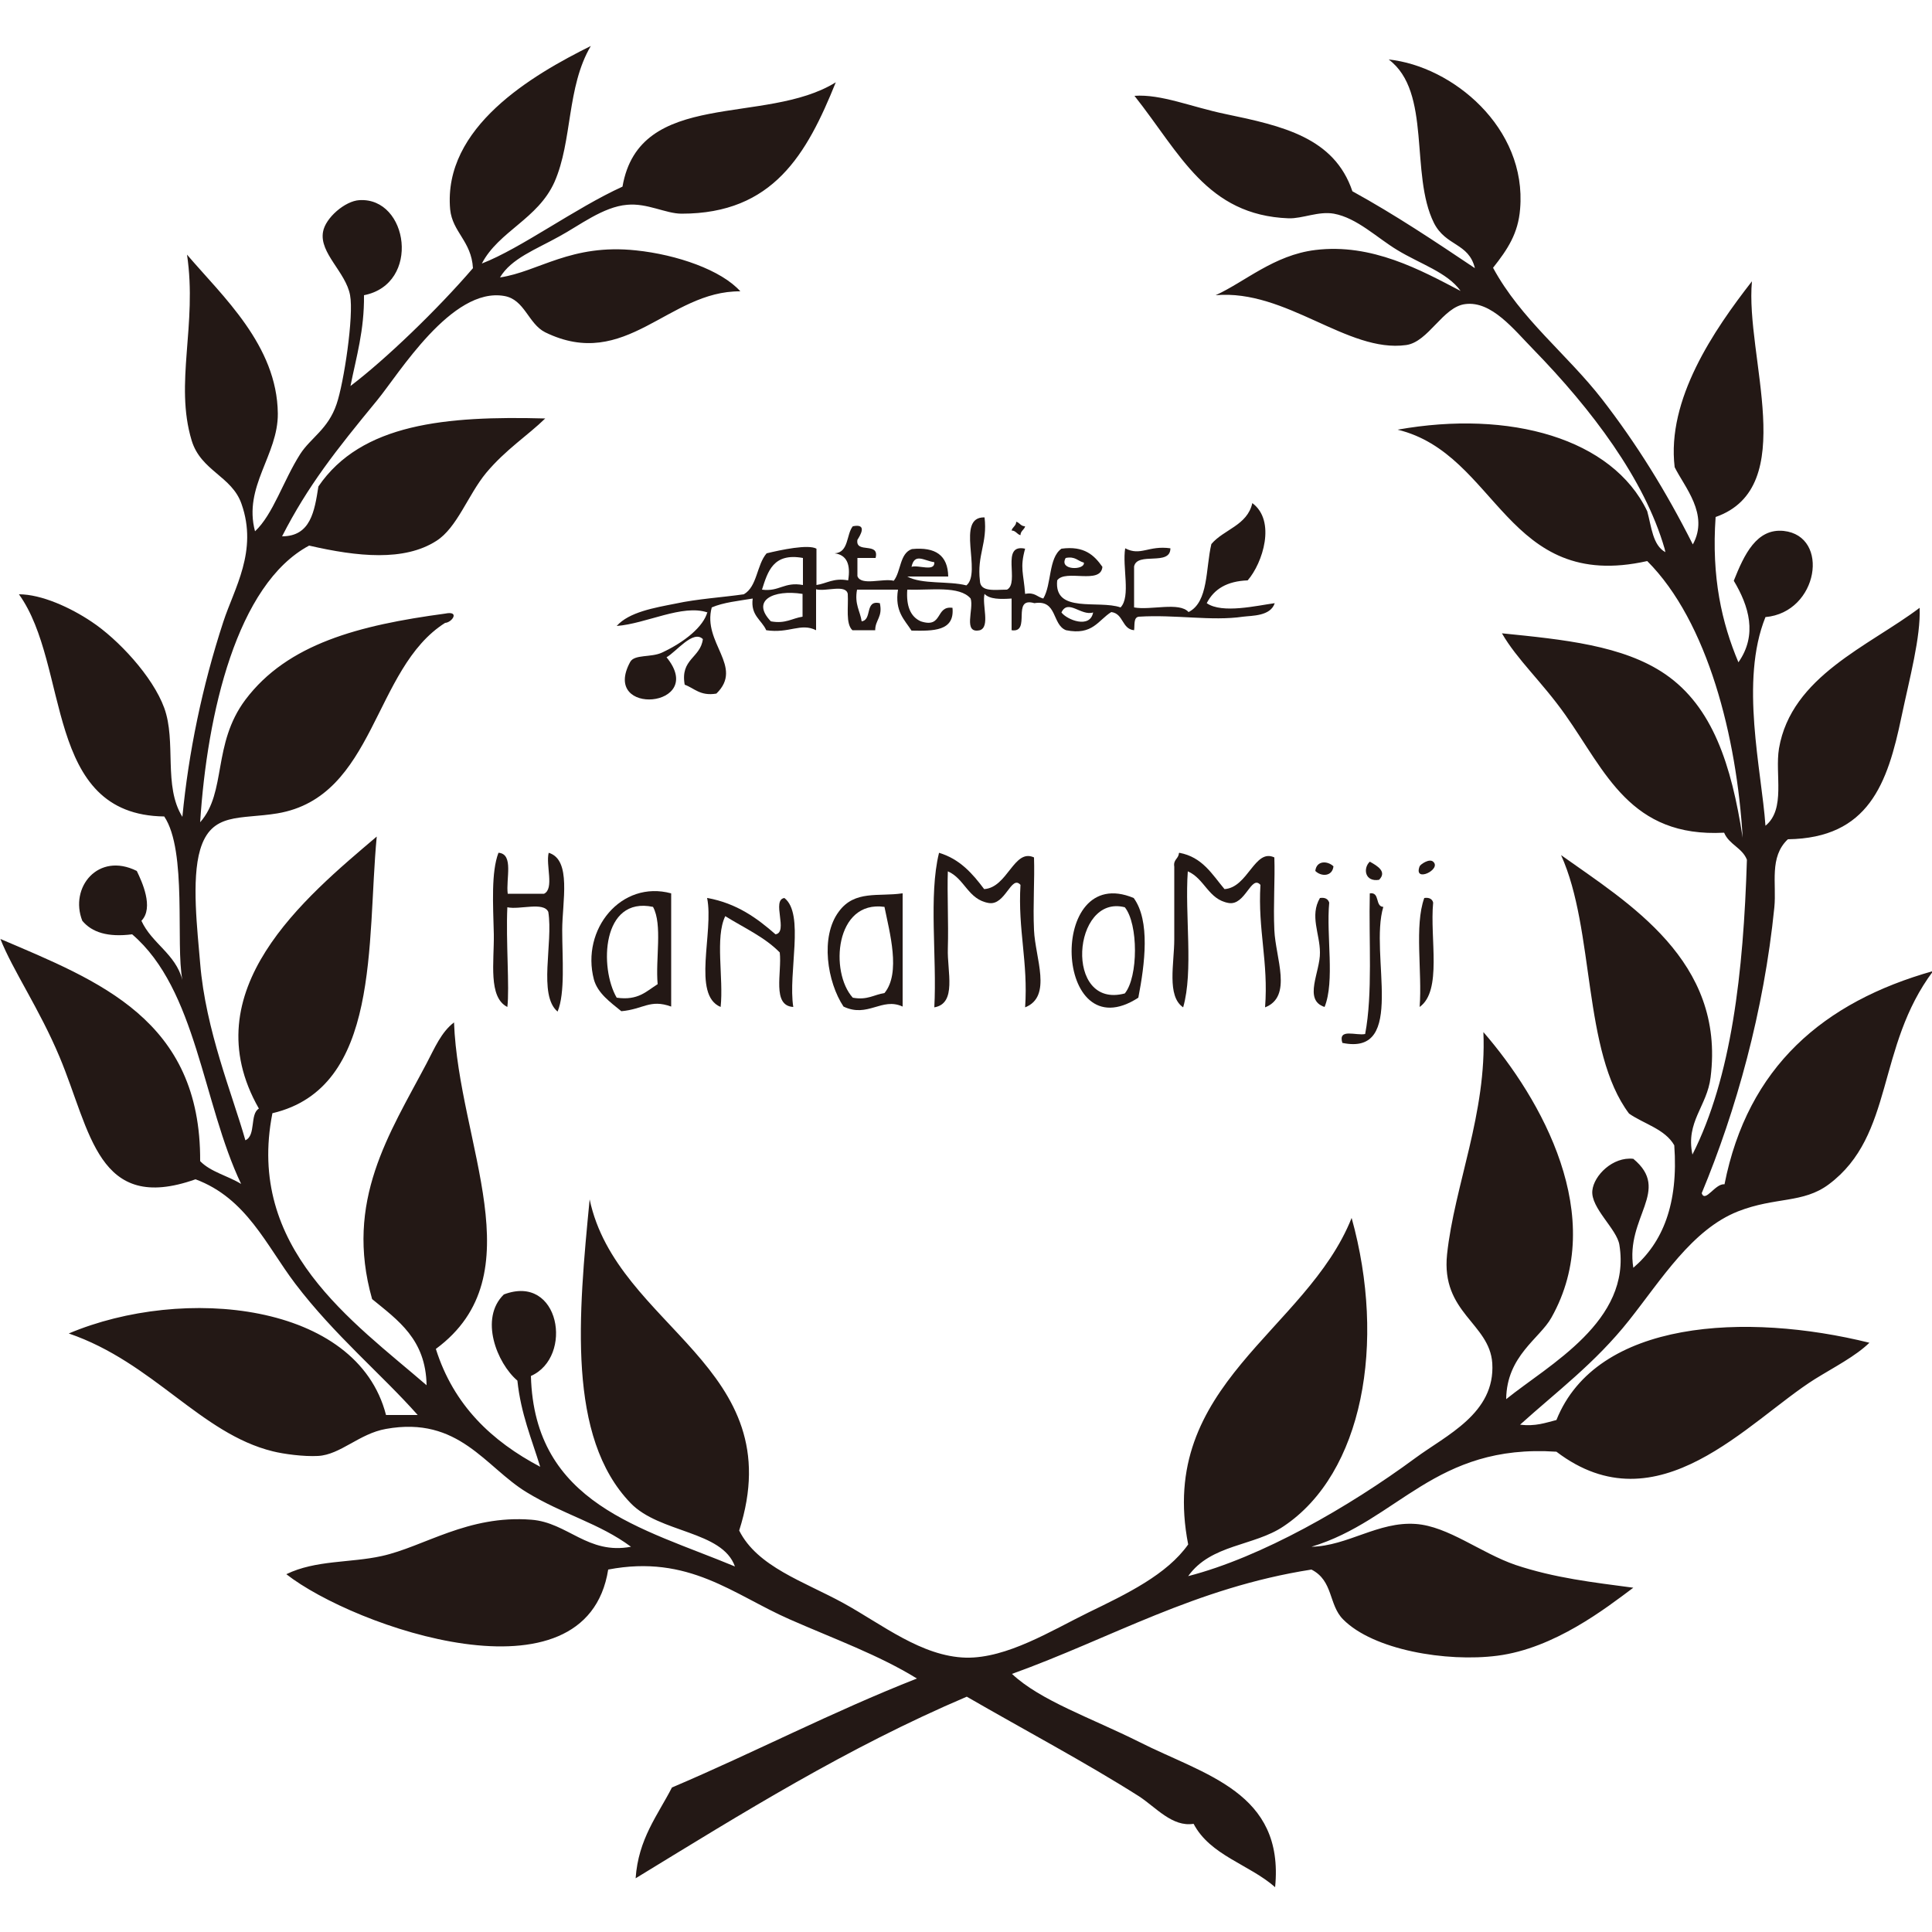 <?xml version="1.0" encoding="UTF-8"?>
<svg id="b" xmlns="http://www.w3.org/2000/svg" version="1.1" viewBox="0 0 500 500">
  <!-- Generator: Adobe Illustrator 29.6.1, SVG Export Plug-In . SVG Version: 2.1.1 Build 9)  -->
  <defs>
    <style>
      .st0 {
        fill: #231815;
        fill-rule: evenodd;
      }
    </style>
  </defs>
  <g id="c">
    <g>
      <path class="st0" d="M430.8,142c-5.2-18-18.9-36.1-34-51.6-5-5.1-10.8-12.6-17.6-11.7-5.8.7-9.5,9.8-15.3,10.6-15.2,2.1-31-14.5-49.3-12.9,7.5-3.4,15.1-10.4,25.8-11.7,14.6-1.8,27.3,5.2,37.6,10.6-3.4-4.8-10.5-7-16.4-10.6-5.3-3.2-10.4-8.3-16.4-9.4-4-.7-8.1,1.3-11.7,1.2-21.2-.8-28.1-16.8-39.9-31.7,6.9-.5,14.8,2.9,23.5,4.7,14.9,3.1,28.2,6.1,32.9,20,11.1,6.1,21.4,13,31.7,19.9-1.6-6.6-7.5-5.6-10.6-11.7-6.3-12.7-.5-33.9-11.7-42.3,16.4,1.7,35.8,17.6,34,38.7-.5,6.3-3.2,10.4-7,15.2,7.2,13.3,19.1,22.3,28.2,34,8.9,11.5,16.5,23.7,23.5,37.6,4.3-7.8-2.2-14.9-4.7-20-2.1-17.5,10.1-35.4,20-48.1-1.8,19.4,12.6,53.3-9.4,61-1.1,15.6,1.6,27.4,5.9,37.6,5-7.1,2.7-14.6-1.2-21.1,2.7-6.8,5.9-13.6,12.9-12.9,12.1,1.3,9,21.1-4.7,22.3-6.7,16.6-1,39.6,0,54,5.3-4.3,2.4-13.3,3.5-20,3.2-18.7,23.3-26.5,36.4-36.4.3,7.6-2.6,18.2-4.7,28.2-3.6,17.3-8.5,31.4-29.4,31.7-4.9,4.6-2.9,11.5-3.5,17.6-2.7,26.9-9.9,52.6-18.8,74,.9,2.6,3.5-2.6,5.9-2.3,6-30.4,25.6-47.2,54-55.2-14.8,19.7-10,42.5-27,55.2-6.7,5-13.8,3.2-23.5,7-11.9,4.7-19.8,17.6-28.2,28.2-8.8,11.1-18.8,18.5-28.2,27,4,.5,6.6-.5,9.4-1.2,10.4-26,49.1-27.9,81-20-3.6,3.5-9.1,6.3-14.1,9.4-17.2,10.8-40.6,38.8-66.9,18.8-31.5-2.1-40.9,17.8-63.4,24.6,9.4-.2,17.3-6.6,27-5.9,8.4.6,16.8,7.5,25.8,10.6,10.2,3.4,20,4.5,30.5,5.9-7.1,5.3-20.4,15.7-35.2,17.6-13.2,1.7-32.1-1.5-39.9-9.4-3.8-3.8-2.5-10-8.2-12.9-30.1,4.7-51.9,17.8-77.5,27,7.3,6.9,20.5,11.4,32.9,17.6,17,8.6,37.6,13,35.2,37.6-6.7-5.9-16.8-8.2-21.1-16.4-5.5.9-9.8-4.3-14.1-7.1-13.7-8.7-29.9-17.3-44.6-25.8-31,13.2-58.2,30.2-85.7,47,.7-10.2,5.7-16.3,9.4-23.5,21.4-9.1,41.5-19.6,63.4-28.2-9.9-6.1-21.3-10.2-32.9-15.3-14.6-6.4-26.1-16.9-47-12.9-5.7,35.9-65.8,14.9-83.3,1.2,7.6-3.7,16.6-2.9,24.7-4.7,10.9-2.4,22.3-10.7,38.7-9.4,9.4.7,14.6,9.1,25.8,7-8.2-6.1-17.5-8.3-27-14.1-10.7-6.5-17.5-19.8-36.4-16.4-6.9,1.2-11.8,6.7-17.6,7-3.7.2-8.9-.5-11.7-1.2-18.7-4.6-30.9-23-52.8-30.5,29.6-12.5,74.6-8.1,82.1,21.1h8.2c-9.4-10.6-21.6-20.7-31.7-34-7.5-9.9-12.6-22.1-25.8-27-25.4,9-27.1-12.4-35.2-31.7-5.2-12.4-12.1-22.4-15.3-30.5,25.5,10.9,51.9,20.9,51.7,57.5,2.7,2.8,7.2,3.8,10.6,5.9-10-21-11.5-50.3-28.2-64.6-6.3.8-10.4-.5-12.9-3.5-3.4-8.6,4.1-17.9,14.1-12.9,1.3,2.7,4.5,9.5,1.2,12.9,2.7,5.9,8.8,8.5,10.6,15.3-1.8-9.2,1.3-33.4-4.7-42.3-31.3-.4-24.3-39-37.6-57.5,5.8,0,13.3,3.4,18.8,7.1,6.8,4.5,15.8,14.1,18.8,22.3,3.2,8.8-.3,20.2,4.7,28.2,1.6-16.6,5.1-33.7,10.6-50.5,2.8-8.6,9-18.3,4.7-30.5-2.5-7.2-10.5-8.5-12.9-16.4-4.5-14.9,1.5-29.9-1.2-48.1,9.3,10.9,23.3,23.5,23.5,41.1.1,10.8-9,18.9-5.9,30.5,4.7-4.4,7.3-13.1,11.7-20,2.7-4.2,7.2-6.4,9.4-12.9,1.9-5.5,4.5-22.9,3.5-28.2-1.1-6-8-10.9-7-16.4.6-3.6,5.7-8,9.4-8.2,12.7-.8,16,21.7,1.2,24.6.1,9.1-2,16-3.5,23.5,9.1-6.9,22.5-19.8,31.7-30.5-.4-7-5.3-9.3-5.9-15.2-1.9-21.3,21.3-34.8,36.4-42.3-6.3,10.7-4.7,24.5-9.4,35.2-4.3,9.6-14.4,12.7-18.8,21.1,10.1-3.9,24.1-14.3,36.4-19.9,4.4-25.5,37-15.7,55.2-27-7.5,18.6-16.2,34-39.9,34-4.1,0-8.9-2.8-14.1-2.3-6.2.5-12.4,5.4-17.6,8.2-6.1,3.4-12.4,5.7-15.3,10.6,10-1.5,18.4-8.8,35.2-7,10.6,1.1,22.1,5.1,27,10.6-18.6-.2-29.6,20.8-50.5,10.6-4.4-2.2-5.3-8.5-10.6-9.4-13.6-2.4-27.3,20.2-32.9,27-10.7,13-17.9,22.1-24.6,35.2,7.4,0,8.4-6.5,9.4-12.9,11.1-16.3,33-18.3,58.7-17.6-4.5,4.4-10.2,8-15.3,14.1-4.7,5.7-7.5,14.2-12.9,17.6-8.3,5.3-20.3,4.1-32.9,1.2-18.7,10-26.4,43.4-28.2,71.6,6.9-7.8,3.1-20.2,11.7-31.7,10.9-14.5,29.4-19.3,51.7-22.3,3.9-.8,1.8,2.3,0,2.4-18.7,11.8-18,45-43.4,49.3-9.7,1.6-17.1-.4-20,9.4-2.3,7.8-.7,20.9,0,29.4,1.4,17.3,8.4,34.1,11.7,45.8,2.8-1.2,1.1-6.8,3.5-8.2-17.4-30.5,12-54.7,30.5-70.4-2.6,27.4,1.1,65-27,71.6-6.9,34.9,20.8,53.9,39.9,70.4-.2-11.9-7.4-16.8-14.1-22.3-7.2-25.4,4.5-42.8,14.1-61,2.1-4,3.8-8.1,7.1-10.6,1.2,31.6,21.3,65.3-4.7,84.5,4.6,14.6,14.5,23.9,27,30.5-2.2-7.2-5-13.7-5.9-22.3-5.3-4.5-9.9-16.1-3.5-22.3,14.5-5.5,18.1,16.2,7,21.1.9,33.2,28.8,39.3,52.8,49.3-3.3-9.3-19.5-8.6-27-16.4-16.5-17.1-13.5-48.7-10.6-78.6,7,33.2,52.3,43.2,38.7,85.7,4.7,9.4,16.8,13.2,27,18.8,10,5.5,20.2,13.8,31.7,14.1,10.6.2,22.1-7,31.7-11.7,9.9-4.8,20.3-9.8,25.8-17.6-8.1-41.4,30.6-55.1,42.3-84.5,9,32.4,2.9,66.1-17.6,79.8-7.7,5.2-18.8,4.6-24.7,12.9,19-4.9,41.6-17.9,58.7-30.5,8.1-6,20.8-11.6,20-24.6-.7-10.4-13.3-13-11.7-28.2,1.9-17.8,10.3-36.5,9.4-57.5,15,17.3,32.3,47.8,17.6,73.9-3,5.4-11.6,9.9-11.7,21.1,11-8.9,32.5-20.2,29.3-39.9-.6-4.1-7.5-9.6-7-14.1.4-3.9,5.3-8.8,10.6-8.2,9.9,8.2-2.1,15,0,28.2,7.6-6.5,11.7-16.5,10.6-31.7-2.4-4.2-7.8-5.5-11.7-8.2-12.1-16.1-8.8-47.5-17.6-66.9,17.4,12.4,42.5,27.3,38.7,57.5-.9,7.5-6.5,11.5-4.7,20,10.1-20,13.2-47,14.1-76.3-1.2-3.1-4.6-3.9-5.9-7-24.3,1.3-30.7-15.8-41.1-30.5-6-8.5-12.5-14.3-16.4-21.1,15.8,1.6,31.4,3.1,42.3,10.6,12.2,8.4,17.1,23.4,20,42.3-1.5-25.9-9-55.9-24.7-71.6-36.6,8.2-38.6-27.7-64.6-34,29.1-5.2,55.6,2.3,64.6,21.1,1.1,4,1.4,8.8,4.7,10.6h0Z"/>
      <path class="st0" d="M262.9,135c1,.2,1.2,1.2,2.4,1.2-.2.9-1.2,1.2-1.2,2.3-.9-.2-1.2-1.2-2.3-1.2.2-.9,1.2-1.2,1.2-2.3Z"/>
      <path class="st0" d="M129.1,220.7c3.9.4,1.8,6.8,2.3,10.6h9.4c2.7-1.3.4-7.4,1.2-10.6,6,1.8,3.5,12.7,3.5,20s.8,16.3-1.2,21.1c-5.1-4.3-1.1-17.7-2.4-25.8-1.2-2.7-7.4-.5-10.6-1.2-.4,8.5.6,21,0,25.8-5-2.5-3.4-11.7-3.5-18.8-.2-7.9-.7-16.1,1.2-21.1Z"/>
      <path class="st0" d="M243,220.7c5.4,1.6,8.7,5.4,11.7,9.4,6.1-.4,7.7-10.6,12.9-8.2.2,5.8-.3,12.2,0,18.8.3,7.2,4.8,17.2-2.3,20,.8-11.8-1.9-20-1.2-31.7-2.4-2.7-3.9,5.4-8.2,4.7-5.4-.9-6.2-6.3-10.6-8.2-.2,5.6.2,13.2,0,20-.2,5.9,2.4,14.2-3.5,15.2.7-13-1.5-28.9,1.2-39.9h0Z"/>
      <path class="st0" d="M305.2,220.7c6,1.1,8.5,5.6,11.7,9.4,6.1-.4,7.8-10.6,12.9-8.2.2,5.8-.3,12.2,0,18.8.3,7.2,4.8,17.2-2.4,20,.9-11.8-1.9-20-1.2-31.7-2.4-2.7-3.9,5.4-8.2,4.7-5.3-.9-6.2-6.3-10.6-8.2-.8,11.3,1.5,25.8-1.2,35.2-4.3-2.9-2.3-11.4-2.3-17.6,0-6.6,0-13.3,0-18.8-.3-1.9,1.1-2,1.2-3.5h0Z"/>
      <path class="st0" d="M345.1,224.2c-.3,2.7-3.2,2.7-4.7,1.2.3-2.7,3.1-2.7,4.7-1.2Z"/>
      <path class="st0" d="M354.5,223c2,1.1,4.5,2.6,2.4,4.7-3.7.6-4.2-3-2.4-4.7Z"/>
      <path class="st0" d="M367.4,224.2c.2-.5,2.5-2.1,3.5-1.2,2.3,2-5.2,5.6-3.5,1.2Z"/>
      <path class="st0" d="M173.7,231.2v29.3c-5.5-2-7.2.7-12.9,1.2-2.8-2.3-6.1-4.6-7.1-8.2-3.4-13,7.1-25.8,20-22.3h0ZM159.6,258.2c5.6.8,7.7-1.7,10.6-3.5-.6-6.5,1.3-15.4-1.2-20-13.3-2.8-13.9,15.8-9.4,23.5Z"/>
      <path class="st0" d="M233.6,231.2v29.3c-5.4-2.5-9,3-15.3,0-4.2-6.3-6.1-18.1-1.2-24.6,4.1-5.6,10.3-3.8,16.4-4.7h0ZM220.7,258.2c3.8.7,5.5-.8,8.2-1.2,4.3-5.2,1.3-15.8,0-22.3-12.8-1.8-14.2,16.9-8.2,23.5h0Z"/>
      <path class="st0" d="M293.4,232.4c4.3,5.9,2.9,17,1.2,25.8-21.9,14.2-23.7-35.2-1.2-25.8h0ZM291.1,257.1c3.5-4.3,3.5-18,0-22.3-13.6-3.5-15.8,26.5,0,22.3h0Z"/>
      <path class="st0" d="M354.5,231.2c2.7-.4,1.3,3.4,3.5,3.5-3.7,12.3,6.2,38.7-10.6,35.2-1.2-3.9,3.6-1.8,5.9-2.3,2-10.5.9-24.2,1.2-36.4h0Z"/>
      <path class="st0" d="M183.1,232.4c7.6,1.4,12.8,5.2,17.6,9.4,3.4-.5-1.1-8.9,2.3-9.4,5.3,4.1.9,19.4,2.3,28.2-5.6-.3-2.9-8.9-3.5-14.1-3.9-4-9.3-6.4-14.1-9.4-2.7,5.5-.4,16-1.2,23.5-7.5-3.1-1.7-19.4-3.5-28.2h0Z"/>
      <path class="st0" d="M341.6,232.4c1.4-.2,2.1.3,2.4,1.2-.8,8.6,1.5,20.3-1.2,27-5.6-1.8-1.1-9.1-1.2-14.1,0-4.8-2.7-9.5,0-14.1h0Z"/>
      <path class="st0" d="M368.6,232.4c1.3-.2,2.1.3,2.3,1.2-.9,9.3,2.4,22.8-3.5,27,.7-9.1-1.4-21,1.2-28.2h0Z"/>
      <path class="st0" d="M183.1,158.5c-6.5-2.2-15.8,2.9-23.5,3.5,3.2-3.6,9.7-4.7,15.3-5.8,5.5-1.2,12-1.6,17.6-2.4,3.5-2,3.3-7.6,5.9-10.6,3.7-.9,10.8-2.4,12.9-1.2v9.4c2.7-.4,4.4-1.9,8.2-1.2.7-4.2-.4-6.6-3.5-7,3.7-.2,3-4.9,4.7-7,3.9-.8,1.9,2.4,1.2,3.5-.6,3.7,5.8.4,4.7,4.7h-4.7v4.7c.9,2.6,6.6.5,9.4,1.2,1.9-2.4,1.5-7.1,4.7-8.2,6.1-.6,9.3,1.6,9.4,7.1h-10.6c3.8,2.1,10.7,1.1,15.3,2.3,4.1-3.3-2.9-17.8,4.7-17.6.8,6.7-2,9.7-1.2,16.4.1,3,3.9,2.3,7,2.3,3.4-1.7-1.8-12,4.7-10.6-1.4,5-.4,6.3,0,11.7,2.5-.5,3.1.8,4.7,1.2,2.2-3.7,1.3-10.5,4.7-12.9,5.9-.8,8.5,1.7,10.6,4.7-.4,4.7-9.6.5-11.7,3.5-.9,8.7,10.7,5,16.4,7,2.7-2.8.4-10.5,1.2-15.3,4,2.1,6-.8,11.7,0,0,4.7-8.6.8-9.4,4.7v10.6c4.3.8,11.7-1.5,14.1,1.2,5.2-2.6,4.4-11.3,5.9-17.6,3.2-3.8,9.3-4.8,10.6-10.6,6.2,4.6,2.7,15.5-1.2,20-5.3.2-8.7,2.2-10.6,5.9,4,2.8,13.1.6,17.6,0-1.1,3.4-5.9,3.2-8.2,3.5-8.2,1.2-17.4-.6-27,0-1.4.2-1,2.2-1.2,3.5-3.2-.3-2.7-4.3-5.9-4.7-3.4,2.1-4.8,6.1-11.7,4.7-3.7-1.4-2.2-8-8.2-7-6.1-1.8-.7,7.8-5.9,7v-8.2c-2.9.2-5.7.2-7-1.2-.7,2.8,1.5,8.5-1.2,9.4-4.5,1-1.5-5.5-2.4-8.2-2.9-3.4-10.4-2.1-16.4-2.3-.3,4.2.8,7,3.5,8.2,5.8,1.9,3.7-4.1,8.2-3.5.6,6.1-5,6-10.6,5.9-1.8-2.8-4.4-5-3.5-10.6h-10.6c-.7,3.8.8,5.5,1.2,8.2,2.8-.4.7-5.6,4.7-4.7.8,3.6-1.2,4.3-1.2,7h-5.9c-1.8-1.7-1-6-1.2-9.4-.5-2.6-5.8-.5-8.2-1.2v10.6c-4-2-6.9.9-12.9,0-1.2-2.7-4.1-3.8-3.5-8.2-3.6.6-7.6,1-10.6,2.3-2.5,9.2,8.4,15.3,1.2,22.3-4.2.7-5.7-1.4-8.2-2.3-1.2-6.7,4.1-6.9,4.7-11.8-2.5-2.5-6.9,3.3-9.4,4.7,10.7,13.1-17.2,15.5-9.4,1.2,1.1-2,5.4-1.1,8.2-2.4,5.8-2.7,10.8-6.7,11.8-10.6h0ZM197.2,152.6c4.5.6,5.7-2.1,10.6-1.2v-7c-7.7-1.4-9.1,3.5-10.6,8.2ZM235.9,146.7c1.7-.6,6.1,1.4,5.9-1.2-2.7-.4-5.1-2.5-5.9,1.2ZM280.5,145.6c-1.6-.4-2.2-1.7-4.7-1.2-1.9,3.3,5.1,3.2,4.7,1.2ZM199.5,160.8c3.8.7,5.5-.8,8.2-1.2v-5.9c-7.6-1.2-13.4,1.7-8.2,7.1ZM282.9,158.5c-3.1,1-6.5-3.6-8.2,0,1.4,1.9,7.4,4.3,8.2,0Z"/>
    </g>
  </g>
</svg>